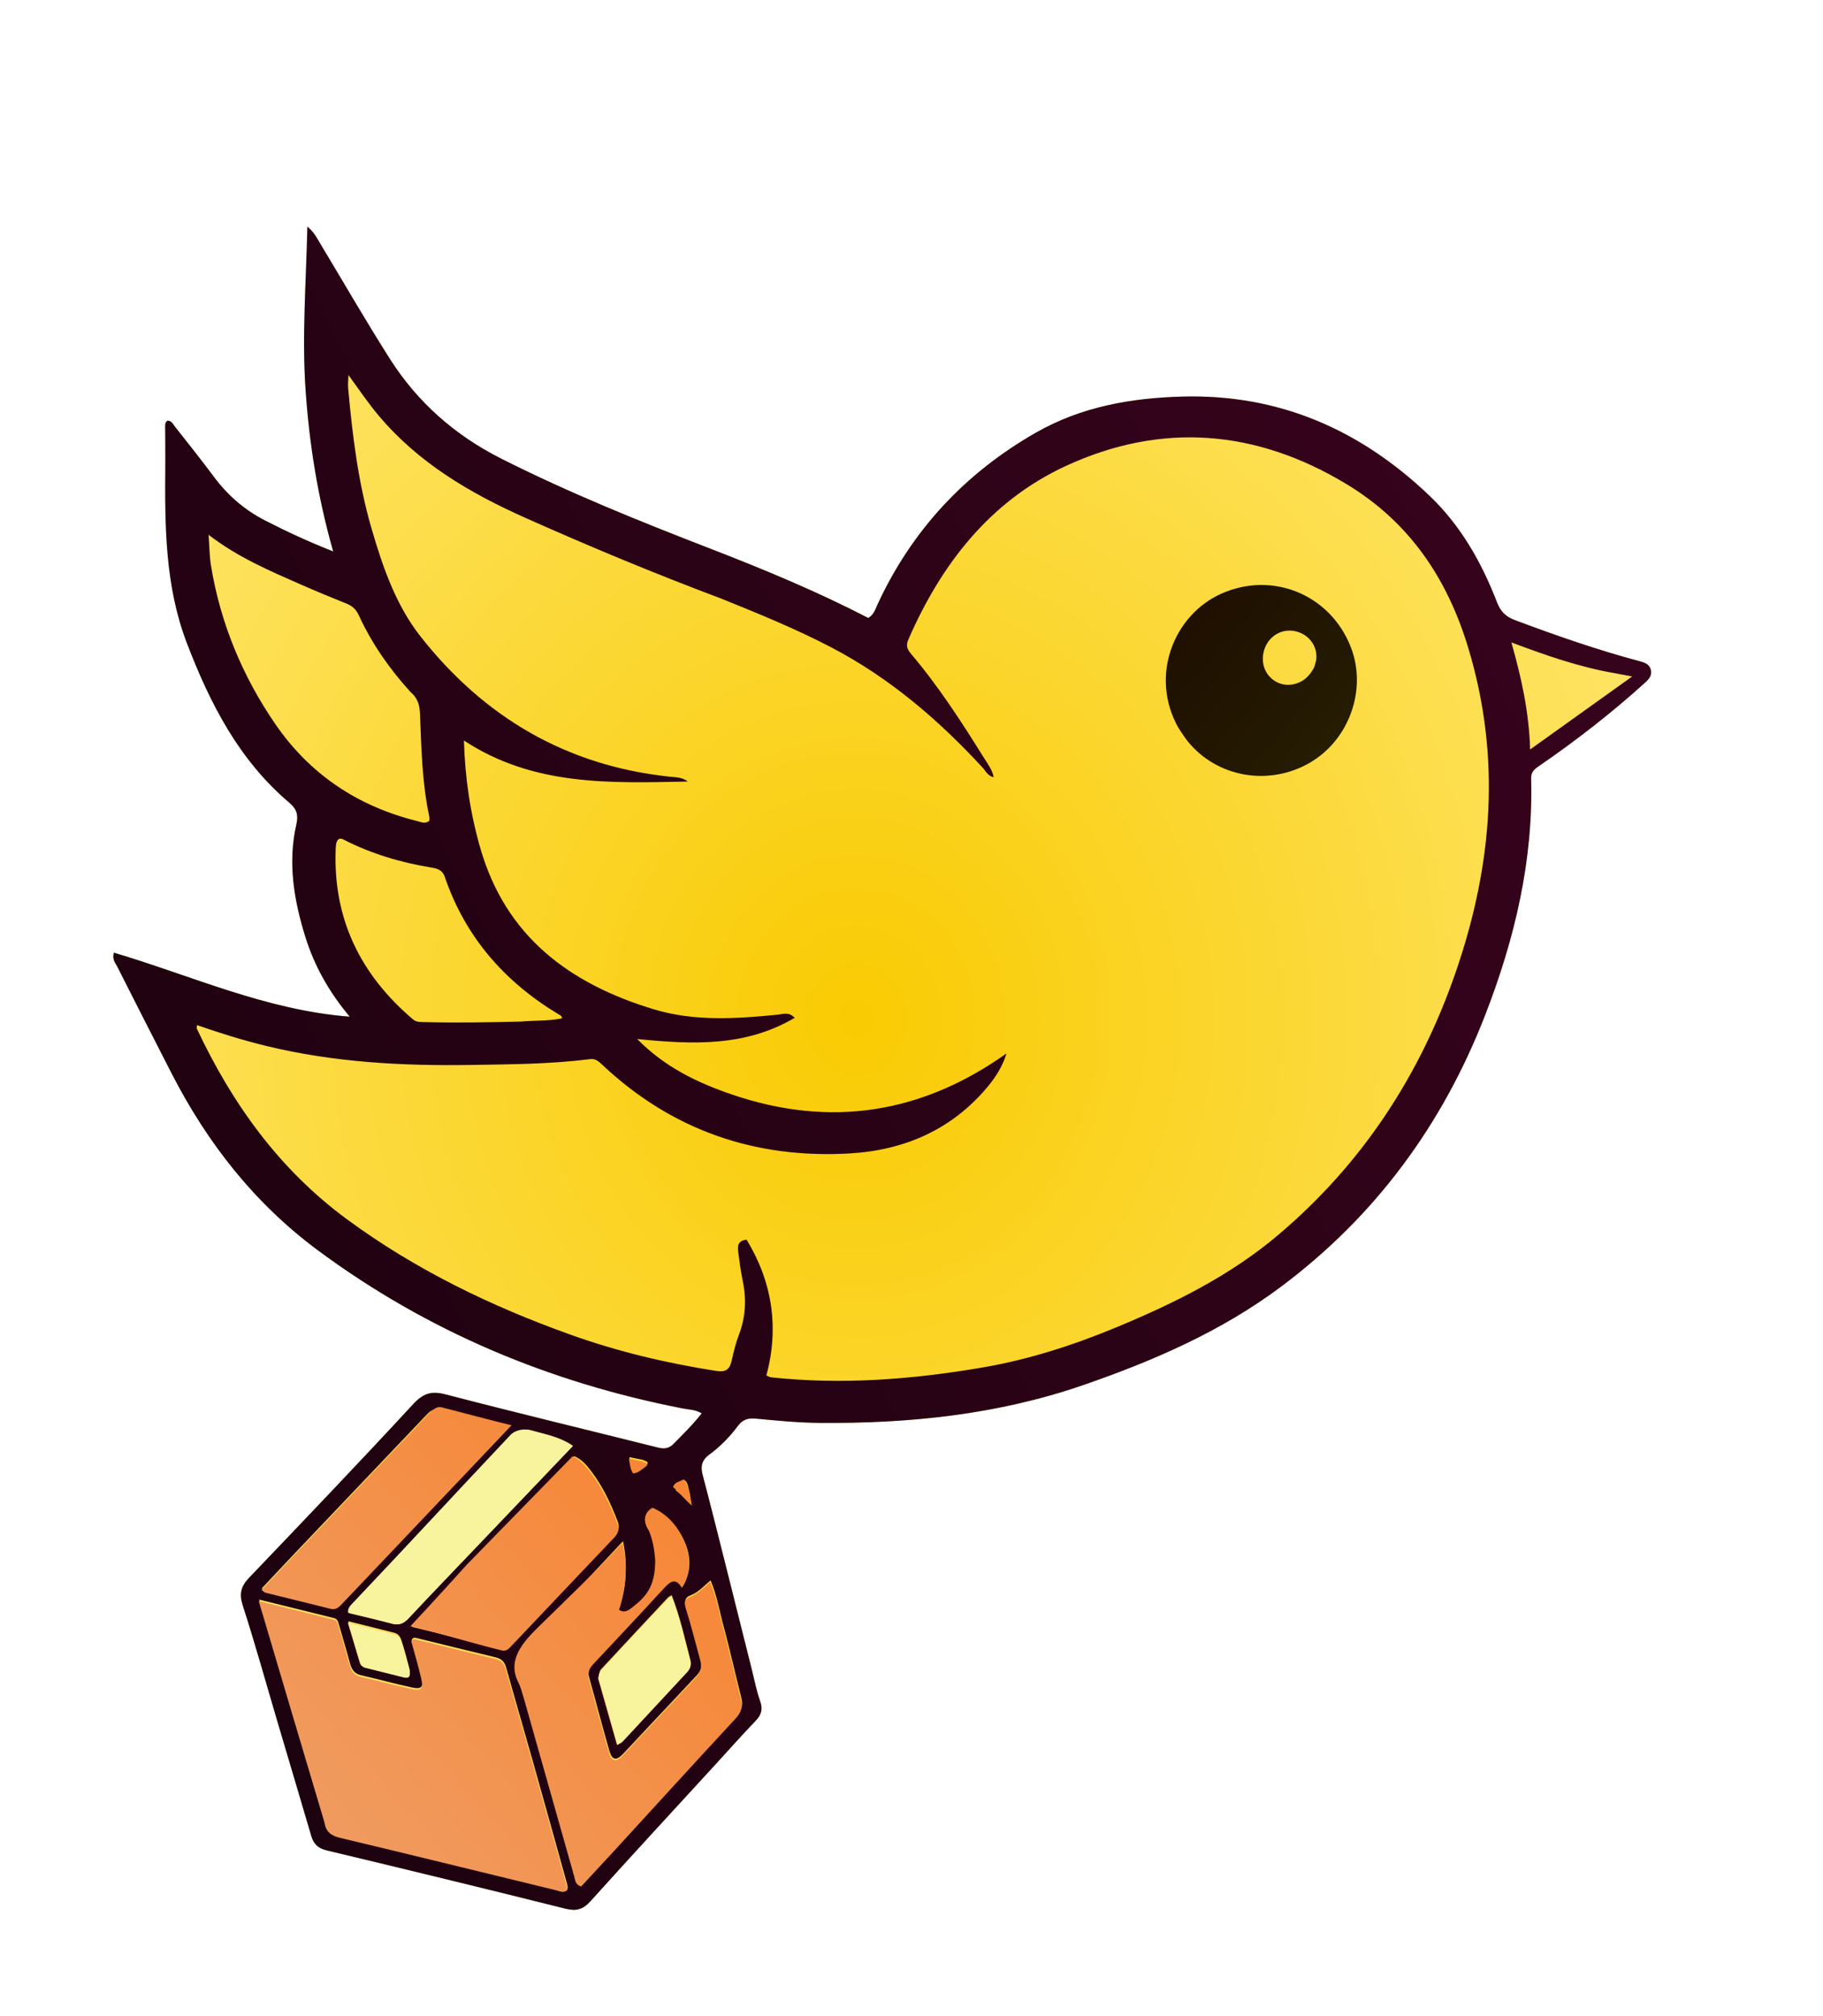 <svg width="531" height="587" viewBox="0 0 531 587" fill="none" xmlns="http://www.w3.org/2000/svg">
<g filter="url(#filter0_d_221_2)">
<path d="M75.489 459.797C83.215 461.705 90.27 463.438 97.318 465.202C98.343 465.459 98.534 466.403 98.784 467.287C99.823 470.959 100.944 474.61 101.928 478.298C102.399 480.065 103.16 481.359 105.089 481.811C110.014 482.965 114.903 484.279 119.843 485.367C122.861 486.033 123.511 485.297 122.761 482.127C121.91 478.53 120.857 474.981 119.917 471.505C120.345 470.697 120.979 470.914 121.47 471.034C129.117 472.891 136.75 474.811 144.405 476.635C146.163 477.054 146.997 478.006 147.475 479.729C149.998 488.816 152.662 497.863 155.22 506.94C158.571 518.828 161.869 530.732 165.182 542.631C165.299 543.048 165.332 543.488 165.401 543.898C164.26 544.943 163.174 544.254 162.162 544.008C141.185 538.917 120.226 533.751 99.229 528.744C96.581 528.113 95.006 526.961 94.633 524.275C88.18 502.683 81.947 481.618 75.489 459.797Z" fill="url(#paint0_radial_221_2)"/>
<path d="M190.22 433.922C199.226 437.747 203.699 448.851 198.732 455.927C196.941 452.911 195.367 454.024 193.552 456.006C186.793 463.388 179.938 470.681 173.084 477.976C171.853 479.286 171.076 480.572 171.613 482.487C173.614 489.623 175.458 496.803 177.518 503.921C178.293 506.6 179.559 506.8 181.54 504.699C188.715 497.092 195.818 489.417 203.003 481.821C204.437 480.305 204.557 478.708 204.042 476.855C202.658 471.878 201.434 466.851 199.877 461.93C199.31 460.135 199.508 459.163 201.231 458.525C203.476 457.695 205.008 455.843 206.976 454.216C208.919 458.818 209.633 463.482 210.865 467.979C212.704 474.691 214.153 481.51 215.904 488.247C216.507 490.567 216.025 492.216 214.372 494C202.598 506.7 190.934 519.503 179.235 532.273C175.723 536.083 172.526 539.529 169.388 542.911C167.614 542.332 167.653 540.962 167.331 539.827C162.437 522.548 157.546 505.268 152.668 487.985C152.394 487.013 152.45 485.895 151.993 485.036C148.48 478.435 151.434 473.981 156.203 469.317C164.705 461.002 172.653 452.121 181.47 442.805C182.996 450.134 182.298 456.504 180.209 462.892C182.066 464.164 183.521 463.333 184.86 462.3C189.637 458.615 191.488 453.617 190.962 447.747C190.703 444.853 190.273 441.956 189.095 439.216C188.262 437.279 187.907 435.268 190.22 433.922Z" fill="url(#paint1_radial_221_2)"/>
<path d="M195.656 458.521C198.094 464.771 199.489 471.192 201.133 477.538C201.446 478.747 200.945 479.759 200.156 480.611C193.907 487.356 187.647 494.09 181.372 500.811C181.083 501.12 180.626 501.272 179.831 501.746C177.959 495.16 176.144 488.774 174.329 482.388C174.549 481.272 174.677 480.538 175.101 480.079C181.575 473.087 188.087 466.129 194.601 459.174C194.812 458.95 195.139 458.834 195.656 458.521Z" fill="url(#paint2_radial_221_2)"/>
<path d="M101.422 466.104C106.429 467.355 110.65 468.391 114.859 469.471C116.563 469.908 116.887 471.483 117.314 472.843C118.054 475.199 118.642 477.603 119.293 479.987C119.711 481.978 118.933 482.294 117.688 481.989C113.977 481.08 110.273 480.14 106.565 479.215C105.735 479.008 105.136 478.511 104.891 477.705C103.792 474.094 102.725 470.473 101.422 466.104Z" fill="url(#paint3_radial_221_2)"/>
<path d="M167.328 418.05C169.609 419.087 170.884 420.701 172.091 422.266C175.539 426.738 177.907 431.814 179.928 437.06C180.559 438.698 180.243 440.021 178.993 441.331C168.999 451.81 159.054 462.337 149.091 472.846C148.318 473.662 147.589 474.479 146.223 474.142C137.759 472.054 129.285 470.007 120.062 467.764C125.691 461.803 130.817 456.375 135.943 450.946C146.639 439.734 157.003 428.872 167.328 418.05Z" fill="url(#paint4_radial_221_2)"/>
<path d="M149.116 412.46C150.613 410.876 151.986 410.34 154.127 410.979C157.961 412.124 161.891 412.961 165.786 415.686C156.454 425.492 147.428 434.977 138.402 444.461C131.703 451.474 125.308 458.114 119.008 464.843C117.62 466.325 116.258 466.898 114.251 466.361C110.143 465.261 105.99 464.326 101.932 463.342C101.665 461.981 102.582 461.495 103.155 460.891C118.474 444.746 133.831 428.638 149.116 412.46Z" fill="url(#paint5_radial_221_2)"/>
<path d="M124.06 406.203C125.074 405.138 126.053 404.115 127.817 404.561C134.331 406.205 140.865 407.771 148.189 409.562C135.93 422.48 124.076 434.973 112.221 447.466C107.873 452.053 103.847 456.286 99.821 460.518C98.885 461.502 98.012 462.447 96.368 462.029C90.058 460.425 83.724 458.91 77.405 457.339C77.118 457.267 76.888 456.966 76.285 456.51C79.796 452.782 83.217 449.125 86.667 445.496C99.125 432.392 111.591 419.296 124.06 406.203Z" fill="url(#paint6_radial_221_2)"/>
<path d="M199.417 424.995C200.424 425.847 200.448 427.085 200.724 428.206C200.9 429.491 201.041 430.338 201.244 431.553C199.569 430.187 198.162 429.04 196.813 427.939C197.248 426.4 198.252 425.746 199.417 424.995Z" fill="url(#paint7_radial_221_2)"/>
<path d="M187.132 419.092C188.201 419.524 189.371 419.769 188.118 420.681C187.068 421.445 186.08 422.439 184.545 422.621C183.651 421.405 183.646 419.976 183.306 418.318C184.76 418.612 185.946 418.852 187.132 419.092Z" fill="url(#paint8_radial_221_2)"/>
<path d="M369.889 180.261C372.128 177.701 375.592 176.936 378.792 178.293C381.94 179.629 383.814 182.782 383.384 186.13C383.286 186.898 382.975 187.639 382.762 188.392C381.414 190.897 379.774 192.375 377.523 193.068C374.191 194.094 370.864 192.859 368.999 189.979C367.163 187.142 367.548 182.936 369.889 180.261Z" fill="url(#paint9_radial_221_2)"/>
<path fill-rule="evenodd" clip-rule="evenodd" d="M101.497 103.203C104.582 107.438 107.244 111.393 110.318 115.042C121.927 128.818 136.93 137.62 153.128 144.841C171.83 153.178 190.721 161.034 209.887 168.234C221.091 172.746 231.819 177.127 242.101 182.493C259.056 191.341 273.344 203.569 286.236 217.548C287.114 218.501 287.627 219.881 289.451 220.351C289.022 218.111 287.754 216.532 286.731 214.888C280.132 204.289 273.359 193.805 265.258 184.263C264.181 182.995 263.876 181.874 264.557 180.306C274.155 158.239 288.453 139.86 310.47 129.684C338.265 116.837 365.926 119.033 392.323 135.037C410.599 146.117 421.55 162.436 427.653 182.591C437.274 214.366 434.816 245.551 424.196 276.59C413.792 307 396.839 332.896 372.257 353.672C358.272 365.492 342.082 373.499 325.297 380.47C312.693 385.704 299.755 389.89 286.324 392.193C265.886 395.698 245.304 397.324 224.572 395.077C224.257 395.043 223.959 394.839 223.24 394.545C226.968 380.59 224.982 367.371 217.486 355.012C214.992 355.232 214.796 356.782 215.008 358.427C215.38 361.323 215.772 364.226 216.364 367.083C217.467 372.399 217.19 377.545 215.245 382.657C214.291 385.165 213.674 387.815 213.064 390.438C212.494 392.888 211.241 393.625 208.702 393.23C194.221 390.979 180.043 387.622 166.221 382.677C143.006 374.372 121.05 363.753 101.097 349.08C81.346 334.554 67.632 315.413 57.326 293.521C57.248 293.354 57.344 293.105 57.385 292.518C64.126 294.861 70.843 296.953 77.689 298.613C97.28 303.362 117.197 304.431 137.254 304.116C148.823 303.935 160.394 303.871 171.897 302.421C173.462 302.224 174.411 303.097 175.409 304.037C195.686 323.143 219.987 331.48 247.524 329.881C263.315 328.964 277.243 323.011 287.673 310.481C290.062 307.61 292.068 304.45 293.175 300.759C268.449 318.326 241.828 322.476 213.257 312.741C203.298 309.348 193.794 304.866 185.597 296.563C201.823 298.184 217.086 298.862 231.494 290.385C229.711 288.536 228.037 289.325 226.505 289.478C214.383 290.686 202.183 291.473 190.379 287.893C166.033 280.51 147.362 266.833 139.92 241.012C136.983 230.823 135.446 220.52 135.14 209.638C155.464 223.005 177.952 222.017 200.35 221.587C198.681 220.263 196.691 220.35 194.788 220.144C164.868 216.898 140.982 202.803 122.534 179.386C115.276 170.174 111.491 159.098 108.24 147.961C104.348 134.633 102.676 120.894 101.421 107.106C101.32 106.001 101.457 104.873 101.497 103.203ZM393.481 182.487C387.533 167.15 370.662 160.209 355.722 166.888C341.894 173.071 334.754 190.885 343.225 205.907C344.25 207.433 345.069 208.789 346.063 210.001C354.595 220.406 369.601 222.992 381.474 216.138C392.997 209.485 398.247 194.774 393.481 182.487Z" fill="url(#paint10_radial_221_2)"/>
<path d="M98.498 238.478C99.147 238.005 99.678 238.281 100.165 238.529C108.148 242.603 116.617 245.135 125.437 246.593C127.191 246.883 128.823 247.194 129.575 249.393C135.542 266.843 146.932 279.853 162.599 289.307C163.04 289.573 163.667 289.732 163.709 290.55C159.751 291.359 155.709 291.129 151.719 291.483C141.914 291.722 132.713 291.885 123.509 291.634C122.37 291.603 121.26 291.658 120.323 290.864C105.01 277.871 96.981 261.564 97.788 241.255C97.827 240.277 97.855 239.225 98.498 238.478Z" fill="url(#paint11_radial_221_2)"/>
<path d="M60.76 149.729C69.311 156.301 78.491 160.185 87.6 164.194C92.019 166.139 96.486 167.979 100.964 169.783C102.624 170.452 103.728 171.461 104.494 173.124C108.28 181.35 113.404 188.698 119.472 195.4C121.806 197.367 122.237 199.452 122.342 201.976C122.754 211.939 122.928 221.938 125.041 231.753C125.131 232.171 125.046 232.628 125.043 233.035C123.78 234.025 122.587 233.359 121.454 233.077C104.184 228.777 90.246 219.494 80.162 204.798C70.577 190.831 64.217 175.465 61.457 158.7C61.011 155.991 61.017 153.209 60.76 149.729Z" fill="url(#paint12_radial_221_2)"/>
<path d="M440.242 181.075C450.345 184.863 459.96 188.22 470.037 189.983C471.845 190.332 473.159 190.57 475.433 190.982C465.339 198.202 455.862 204.982 445.697 212.253C445.383 201.378 443.17 191.414 440.242 181.075Z" fill="url(#paint13_radial_221_2)"/>
<path fill-rule="evenodd" clip-rule="evenodd" d="M89.532 60C89.158 76.382 87.927 92.015 89.018 107.654C90.109 123.294 92.55 138.763 97.053 154.576C89.775 151.696 83.381 148.74 77.112 145.507C71.214 142.466 66.341 138.244 62.365 132.911C58.669 127.954 54.814 123.114 50.988 118.255C50.406 117.517 49.972 116.462 48.763 116.498C47.961 117.082 48.115 117.903 48.118 118.677C48.13 122.267 48.18 125.856 48.153 129.445C48.021 146.989 48.011 164.49 54.434 181.267C61.181 198.888 69.636 215.38 84.357 227.823C86.495 229.63 86.921 231.448 86.336 234.015C83.778 245.227 85.615 256.144 88.965 266.878C91.596 275.308 95.871 282.904 101.87 290.06C77.478 288.179 55.781 278.104 33.171 271.415C32.614 273.411 33.604 274.377 34.129 275.417C39.394 285.852 44.693 296.269 50.035 306.665C60.464 326.959 74.201 344.482 92.68 358.157C124.533 381.729 160.114 396.593 198.884 404.149C200.676 404.498 202.61 404.48 204.389 405.574C201.761 408.941 198.932 411.665 196.182 414.47C194.811 415.868 193.428 415.979 191.616 415.525C171.003 410.363 150.338 405.404 129.777 400.046C125.607 398.959 123.249 399.76 120.326 402.921C104.598 419.931 88.59 436.683 72.578 453.428C70.213 455.901 69.597 458.056 70.706 461.492C74.361 472.811 77.538 484.285 80.913 495.696C84.161 506.679 87.447 517.652 90.669 528.643C91.366 531.022 92.665 532.257 95.23 532.869C118.414 538.403 141.574 544.039 164.698 549.82C167.84 550.606 169.816 550.074 172.003 547.646C184.119 534.198 196.412 520.908 208.806 507.384C212.688 503.143 216.347 499.021 220.161 495.048C221.845 493.294 222.237 491.652 221.399 489.308C220.346 486.362 219.767 483.246 219.002 480.199C216.569 470.509 214.153 460.814 211.712 451.125C209.381 441.874 207.081 432.613 204.648 423.388C203.984 420.867 204.545 419.09 206.641 417.562C209.84 415.23 212.594 412.386 214.949 409.223C216.347 407.346 217.907 406.909 220.161 407.118C226.31 407.689 232.482 408.298 238.649 408.353C264.759 408.586 290.517 405.958 315.355 397.397C335.83 390.341 355.67 381.757 373.117 368.708C400.548 348.194 420.135 321.641 432.555 289.709C441.198 267.486 446.629 244.685 445.995 220.688C445.949 218.947 446.77 218.112 448.082 217.211C458.937 209.756 469.332 201.707 479.1 192.863C480.215 191.853 481.259 190.78 480.881 189.117C480.503 187.457 479.155 186.96 477.66 186.561C465.26 183.253 453.159 179.043 441.15 174.529C438.458 173.516 437.029 171.932 436.02 169.323C431.519 157.675 425.433 146.969 416.296 138.271C396.185 119.125 372.59 108.735 344.434 109.482C329.368 109.882 314.903 112.453 301.697 120.012C281.085 131.809 265.599 148.407 255.601 170.033C254.962 171.417 254.544 173.013 252.887 173.949C237.937 166.194 222.365 159.747 206.629 153.658C186.068 145.702 165.62 137.456 145.918 127.512C132.586 120.782 121.646 111.187 113.626 98.587C106.506 87.402 99.898 75.892 93.048 64.535C92.216 63.156 91.526 61.641 89.532 60Z" fill="url(#paint14_radial_221_2)"/>
<path d="M208.8 507.389C196.407 520.914 184.114 534.203 171.997 547.652C169.81 550.08 167.835 550.611 164.693 549.825C141.57 544.044 118.41 538.407 95.225 532.874C92.66 532.261 91.361 531.027 90.664 528.648C87.443 517.657 84.156 506.685 80.908 495.702C77.533 484.291 74.356 472.817 70.701 461.497C69.591 458.061 70.208 455.907 72.573 453.433C88.585 436.688 104.594 419.937 120.322 402.927C123.245 399.766 125.601 398.964 129.771 400.051C150.333 405.408 170.998 410.368 191.611 415.53C193.423 415.984 194.806 415.872 196.176 414.475C198.926 411.67 201.755 408.946 204.384 405.579C202.604 404.484 200.671 404.503 198.88 404.154C160.109 396.598 124.528 381.735 92.675 358.163C74.195 344.488 60.459 326.965 50.03 306.67C44.688 296.275 39.389 285.857 34.123 275.422C33.599 274.382 32.608 273.416 33.165 271.421C55.776 278.109 77.473 288.184 101.865 290.064C95.866 282.909 91.591 275.313 88.96 266.883C85.609 256.148 83.773 245.232 86.331 234.019C86.917 231.453 86.489 229.636 84.351 227.829C69.63 215.385 61.175 198.894 54.429 181.273C48.006 164.496 48.015 146.995 48.147 129.451C48.175 125.862 48.125 122.272 48.113 118.683C48.11 117.908 47.956 117.087 48.757 116.502C49.967 116.467 50.401 117.522 50.983 118.261C54.81 123.119 58.665 127.958 62.36 132.916C66.336 138.248 71.209 142.471 77.107 145.513C83.376 148.746 89.77 151.701 97.048 154.581C92.545 138.768 90.103 123.299 89.012 107.66C87.921 92.02 89.153 76.387 89.527 60.005C91.521 61.646 92.21 63.16 93.042 64.54C99.893 75.897 106.501 87.408 113.62 98.593C121.641 111.193 132.581 120.787 145.914 127.517C165.615 137.462 186.063 145.707 206.624 153.663C222.36 159.752 237.932 166.199 252.882 173.954C254.539 173.019 254.956 171.422 255.596 170.039C265.593 148.412 281.08 131.814 301.692 120.017C314.899 112.459 329.363 109.888 344.429 109.488C372.585 108.741 396.179 119.13 416.291 138.276C425.427 146.974 431.514 157.68 436.016 169.328C437.024 171.937 438.452 173.522 441.145 174.535C453.153 179.049 465.254 183.258 477.655 186.566C479.149 186.965 480.498 187.462 480.876 189.122C481.255 190.785 480.21 191.859 479.095 192.868C469.327 201.712 458.932 209.761 448.077 217.216C446.765 218.117 445.943 218.952 445.989 220.693C446.623 244.691 441.194 267.491 432.55 289.714C420.13 321.646 400.543 348.199 373.112 368.714C355.665 381.762 335.825 390.347 315.351 397.403C290.512 405.964 264.754 408.591 238.643 408.358C232.476 408.303 226.305 407.694 220.155 407.124C217.901 406.915 216.341 407.351 214.943 409.228C212.589 412.391 209.834 415.235 206.635 417.567C204.539 419.095 203.978 420.873 204.642 423.394C207.075 432.619 209.376 441.878 211.707 451.13C214.148 460.819 216.563 470.514 218.997 480.205C219.762 483.252 220.341 486.368 221.394 489.313C222.232 491.658 221.84 493.299 220.155 495.054C216.341 499.026 212.683 503.148 208.8 507.389ZM209.882 168.239C190.716 161.039 171.825 153.183 153.124 144.845C136.925 137.624 121.923 128.824 110.313 115.047C107.239 111.399 104.577 107.443 101.492 103.207C101.452 104.878 101.314 106.006 101.415 107.111C102.67 120.899 104.343 134.637 108.234 147.966C111.486 159.104 115.271 170.179 122.529 179.392C140.977 202.809 164.863 216.904 194.784 220.149C196.686 220.356 198.676 220.267 200.346 221.592C177.947 222.022 155.459 223.01 135.135 209.643C135.441 220.525 136.978 230.828 139.915 241.018C147.357 266.838 166.028 280.515 190.375 287.898C202.178 291.478 214.378 290.691 226.5 289.483C228.031 289.331 229.706 288.542 231.489 290.39C217.08 298.868 201.818 298.189 185.591 296.569C193.789 304.872 203.293 309.353 213.252 312.747C241.823 322.481 268.443 318.331 293.169 300.764C292.063 304.456 290.057 307.615 287.668 310.486C277.238 323.016 263.31 328.97 247.519 329.887C219.982 331.486 195.68 323.149 175.403 304.042C174.405 303.102 173.456 302.23 171.892 302.427C160.388 303.876 148.817 303.94 137.248 304.121C117.191 304.436 97.275 303.367 77.684 298.618C70.838 296.958 64.121 294.867 57.38 292.523C57.339 293.111 57.243 293.36 57.321 293.526C67.627 315.419 81.341 334.559 101.092 349.085C121.045 363.759 143.001 374.377 166.216 382.682C180.038 387.627 194.216 390.984 208.697 393.235C211.236 393.629 212.488 392.893 213.058 390.443C213.668 387.82 214.285 385.17 215.239 382.661C217.184 377.55 217.462 372.405 216.359 367.088C215.767 364.231 215.375 361.329 215.002 358.433C214.79 356.787 214.987 355.237 217.482 355.017C224.977 367.376 226.963 380.595 223.236 394.551C223.955 394.845 224.251 395.049 224.566 395.083C245.298 397.33 265.88 395.702 286.318 392.198C299.75 389.894 312.689 385.71 325.292 380.475C342.077 373.504 358.267 365.497 372.252 353.677C396.835 332.9 413.786 307.005 424.19 276.596C434.81 245.557 437.269 214.372 427.648 182.596C421.545 162.441 410.594 146.122 392.318 135.041C365.921 119.038 338.259 116.842 310.464 129.689C288.447 139.866 274.149 158.244 264.552 180.311C263.87 181.879 264.176 183 265.252 184.267C273.354 193.81 280.127 204.294 286.726 214.893C287.749 216.537 289.016 218.116 289.445 220.355C287.621 219.885 287.109 218.506 286.23 217.553C273.339 203.574 259.052 191.346 242.097 182.498C231.814 177.132 221.087 172.751 209.882 168.239ZM94.628 524.28C95.001 526.966 96.576 528.118 99.224 528.75C120.221 533.757 141.18 538.921 162.156 544.012C163.168 544.258 164.254 544.949 165.395 543.904C165.327 543.494 165.294 543.054 165.178 542.636C161.864 530.737 158.565 518.834 155.215 506.946C152.657 497.869 149.993 488.821 147.47 479.734C146.991 478.011 146.158 477.059 144.4 476.64C136.745 474.817 129.113 472.895 121.466 471.038C120.974 470.919 120.34 470.702 119.912 471.511C120.852 474.987 121.905 478.536 122.756 482.133C123.506 485.303 122.857 486.038 119.838 485.372C114.898 484.284 110.009 482.97 105.083 481.816C103.154 481.364 102.393 480.071 101.922 478.304C100.939 474.616 99.819 470.965 98.779 467.292C98.529 466.408 98.338 465.463 97.313 465.207C90.265 463.443 83.21 461.711 75.483 459.803C81.941 481.624 88.175 502.687 94.628 524.28ZM179.23 532.278C190.929 519.508 202.593 506.706 214.366 494.005C216.02 492.221 216.503 490.573 215.9 488.253C214.148 481.515 212.699 474.697 210.86 467.985C209.628 463.487 208.914 458.824 206.97 454.222C205.002 455.849 203.471 457.7 201.226 458.53C199.503 459.168 199.304 460.14 199.872 461.936C201.429 466.857 202.652 471.883 204.036 476.86C204.551 478.713 204.432 480.31 202.999 481.826C195.813 489.422 188.71 497.098 181.535 504.704C179.553 506.805 178.288 506.605 177.513 503.926C175.453 496.808 173.609 489.628 171.608 482.493C171.071 480.577 171.848 479.291 173.079 477.981C179.932 470.687 186.788 463.393 193.547 456.012C195.362 454.029 196.935 452.916 198.726 455.932C203.694 448.857 199.222 437.752 190.215 433.927C187.902 435.273 188.256 437.285 189.089 439.222C190.267 441.963 190.698 444.858 190.958 447.753C191.484 453.623 189.631 458.62 184.854 462.305C183.515 463.338 182.06 464.17 180.203 462.898C182.293 456.51 182.991 450.14 181.465 442.81C172.648 452.127 164.7 461.007 156.198 469.323C151.429 473.987 148.475 478.44 151.988 485.041C152.446 485.9 152.39 487.018 152.664 487.99C157.542 505.274 162.432 522.554 167.326 539.833C167.648 540.968 167.609 542.337 169.383 542.916C172.52 539.535 175.718 536.089 179.23 532.278ZM119.466 195.405C113.398 188.703 108.275 181.356 104.488 173.13C103.723 171.466 102.619 170.456 100.958 169.787C96.48 167.983 92.013 166.145 87.595 164.2C78.486 160.191 69.306 156.306 60.755 149.734C61.012 153.213 61.006 155.996 61.452 158.705C64.212 175.47 70.572 190.835 80.157 204.803C90.241 219.499 104.178 228.783 121.448 233.083C122.582 233.365 123.775 234.031 125.038 233.04C125.041 232.633 125.126 232.177 125.036 231.758C122.922 221.943 122.749 211.944 122.336 201.981C122.232 199.457 121.8 197.372 119.466 195.405ZM151.714 291.489C155.704 291.134 159.746 291.364 163.704 290.555C163.662 289.736 163.035 289.578 162.593 289.311C146.927 279.858 135.537 266.848 129.57 249.398C128.818 247.199 127.186 246.889 125.432 246.599C116.612 245.141 108.143 242.609 100.16 238.534C99.673 238.286 99.142 238.01 98.493 238.483C97.85 239.23 97.821 240.283 97.782 241.261C96.975 261.569 105.004 277.877 120.318 290.869C121.254 291.664 122.364 291.608 123.504 291.639C132.708 291.89 141.908 291.727 151.714 291.489ZM135.937 450.951C130.812 456.38 125.686 461.808 120.057 467.77C129.279 470.013 137.754 472.059 146.218 474.147C147.584 474.484 148.312 473.667 149.086 472.852C159.049 462.343 168.994 451.816 178.988 441.336C180.238 440.026 180.553 438.703 179.922 437.064C177.901 431.819 175.535 426.743 172.086 422.272C170.879 420.706 169.604 419.092 167.323 418.055C156.997 428.877 146.633 439.738 135.937 450.951ZM112.215 447.472C124.07 434.979 135.925 422.486 148.184 409.567C140.86 407.776 134.326 406.21 127.812 404.566C126.048 404.12 125.069 405.143 124.055 406.207C111.587 419.301 99.119 432.396 86.661 445.5C83.211 449.129 79.792 452.788 76.281 456.516C76.884 456.972 77.113 457.273 77.4 457.344C83.719 458.916 90.053 460.43 96.363 462.035C98.007 462.452 98.88 461.507 99.817 460.523C103.843 456.292 107.867 452.059 112.215 447.472ZM138.397 444.466C147.423 434.982 156.449 425.498 165.781 415.692C161.885 412.966 157.957 412.13 154.123 410.985C151.981 410.345 150.608 410.881 149.111 412.466C133.826 428.643 118.469 444.752 103.15 460.897C102.577 461.501 101.66 461.986 101.927 463.347C105.985 464.332 110.138 465.266 114.246 466.366C116.253 466.904 117.615 466.331 119.003 464.849C125.303 458.12 131.698 451.479 138.397 444.466ZM174.324 482.394C176.139 488.78 177.954 495.166 179.826 501.751C180.621 501.278 181.078 501.125 181.366 500.816C187.641 494.095 193.902 487.362 200.15 480.616C200.94 479.765 201.44 478.753 201.127 477.543C199.484 471.198 198.09 464.777 195.651 458.527C195.134 458.84 194.806 458.955 194.595 459.18C188.082 466.135 181.57 473.092 175.096 480.084C174.671 480.542 174.544 481.277 174.324 482.394ZM470.032 189.988C459.955 188.225 450.34 184.867 440.237 181.08C443.165 191.419 445.377 201.383 445.692 212.258C455.856 204.987 465.334 198.208 475.429 190.988C473.154 190.575 471.84 190.337 470.032 189.988ZM119.288 479.993C118.637 477.609 118.049 475.205 117.309 472.849C116.882 471.489 116.558 469.914 114.854 469.477C110.645 468.397 106.424 467.361 101.417 466.11C102.72 470.479 103.788 474.099 104.886 477.71C105.132 478.517 105.73 479.013 106.561 479.22C110.268 480.145 113.972 481.086 117.683 481.995C118.928 482.3 119.706 481.984 119.288 479.993ZM187.126 419.096C185.94 418.857 184.755 418.618 183.3 418.324C183.64 419.981 183.646 421.409 184.54 422.625C186.075 422.444 187.063 421.449 188.112 420.686C189.366 419.773 188.195 419.529 187.126 419.096ZM200.719 428.211C200.443 427.09 200.419 425.852 199.412 425.001C198.247 425.752 197.243 426.405 196.808 427.945C198.157 429.045 199.564 430.192 201.239 431.558C201.036 430.343 200.895 429.496 200.719 428.211Z" fill="url(#paint15_linear_221_2)"/>
<path d="M343.223 205.912C334.751 190.889 341.891 173.075 355.719 166.893C370.66 160.213 387.531 167.154 393.479 182.491C398.244 194.778 392.995 209.489 381.472 216.141C369.599 222.995 354.593 220.41 346.061 210.006C345.067 208.793 344.248 207.438 343.223 205.912ZM382.76 188.396C382.973 187.642 383.284 186.902 383.382 186.133C383.812 182.785 381.937 179.632 378.79 178.297C375.59 176.94 372.126 177.705 369.887 180.265C367.546 182.94 367.161 187.145 368.998 189.982C370.862 192.862 374.189 194.097 377.521 193.071C379.772 192.379 381.412 190.901 382.76 188.396Z" fill="url(#paint16_linear_221_2)"/>
<path d="M75.371 460.265C83.098 462.174 90.153 463.906 97.201 465.67C98.226 465.927 98.417 466.871 98.667 467.755C99.706 471.428 100.827 475.079 101.81 478.766C102.282 480.533 103.043 481.827 104.972 482.279C109.897 483.433 114.786 484.747 119.725 485.835C122.744 486.501 123.393 485.766 122.643 482.595C121.793 478.999 120.74 475.45 119.8 471.974C120.228 471.166 120.862 471.383 121.353 471.502C129 473.359 136.633 475.28 144.288 477.104C146.046 477.522 146.88 478.474 147.358 480.197C149.881 489.284 152.545 498.331 155.103 507.408C158.453 519.297 161.752 531.2 165.065 543.099C165.181 543.516 165.215 543.957 165.284 544.366C164.143 545.412 163.057 544.722 162.045 544.476C141.068 539.385 120.109 534.219 99.112 529.212C96.464 528.581 94.888 527.43 94.516 524.743C88.063 503.151 81.83 482.086 75.371 460.265Z" fill="url(#paint17_linear_221_2)"/>
<path d="M190.055 433.056C199.061 436.881 203.582 449.319 198.615 456.395C196.823 453.379 195.25 454.492 193.435 456.474C186.676 463.856 179.82 471.15 172.967 478.444C171.736 479.754 170.959 481.04 171.496 482.956C173.497 490.091 175.341 497.271 177.401 504.389C178.176 507.068 179.441 507.268 181.423 505.167C188.598 497.561 195.7 489.885 202.886 482.289C204.32 480.773 204.44 479.176 203.925 477.323C202.541 472.346 201.317 467.319 199.76 462.398C199.193 460.603 199.391 459.631 201.114 458.994C203.359 458.163 204.891 456.311 206.859 454.684C208.802 459.287 209.515 463.95 210.748 468.448C212.587 475.16 214.036 481.978 215.787 488.715C216.39 491.036 215.908 492.684 214.255 494.468C202.481 507.169 190.816 519.971 179.118 532.741C175.605 536.552 172.408 539.998 169.271 543.379C167.497 542.8 167.536 541.43 167.214 540.295C162.32 523.017 157.429 505.737 152.551 488.453C152.277 487.481 151.512 484.914 151.055 484.056C147.542 477.455 152.286 472.22 157.055 467.556C165.556 459.241 172.536 452.59 181.353 443.273C182.879 450.602 182.394 456.381 180.305 462.769C182.162 464.04 183.466 462.589 184.805 461.556C189.582 457.871 190.845 454.056 190.845 448.215C190.586 445.321 190.156 442.425 188.977 439.684C187.055 436.806 187.742 434.402 190.055 433.056Z" fill="url(#paint18_linear_221_2)"/>
<path d="M195.538 458.989C197.977 465.239 199.372 471.661 201.016 478.006C201.329 479.216 200.828 480.227 200.038 481.079C193.79 487.824 187.529 494.559 181.255 501.279C180.966 501.588 180.509 501.74 179.714 502.214C177.842 495.629 176.027 489.242 174.212 482.856C174.432 481.74 174.56 481.006 174.984 480.547C181.458 473.556 187.97 466.597 194.484 459.643C194.694 459.418 195.022 459.303 195.538 458.989Z" fill="url(#paint19_linear_221_2)"/>
<path d="M101.305 466.573C106.311 467.824 110.533 468.859 114.742 469.939C116.446 470.376 116.77 471.951 117.197 473.311C117.937 475.667 118.525 478.071 119.176 480.455C119.594 482.446 118.816 482.763 117.571 482.458C113.859 481.549 110.155 480.608 106.448 479.683C105.618 479.476 105.019 478.979 104.774 478.173C103.675 474.562 102.608 470.941 101.305 466.573Z" fill="url(#paint20_linear_221_2)"/>
<path d="M166.805 418.056C169.085 419.092 170.766 421.169 171.974 422.734C175.422 427.206 177.789 432.283 179.81 437.528C180.441 439.166 180.125 440.489 178.876 441.799C168.882 452.279 158.937 462.805 148.974 473.314C148.2 474.13 147.472 474.947 146.106 474.61C137.642 472.522 128.777 469.799 119.555 467.556C125.183 461.595 136.055 449.556 136.055 449.556L166.805 418.056Z" fill="url(#paint21_linear_221_2)"/>
<path d="M148.999 412.929C150.496 411.344 152.663 409.916 154.805 410.556C158.638 411.701 162.909 412.33 166.805 415.056C157.473 424.862 147.311 435.446 138.285 444.93C131.586 451.942 125.191 458.583 118.891 465.312C117.503 466.793 116.141 467.367 114.134 466.829C110.026 465.729 105.873 464.794 101.815 463.81C101.548 462.449 102.465 461.963 103.038 461.359C118.357 445.214 133.714 429.106 148.999 412.929Z" fill="url(#paint22_linear_221_2)"/>
<path d="M123.943 406.671C124.956 405.606 126.791 403.36 128.555 403.806C135.068 405.45 141.675 407.265 148.999 409.056C136.74 421.974 123.959 435.442 112.104 447.934C107.756 452.521 103.73 456.755 99.704 460.986C98.767 461.97 97.895 462.915 96.251 462.498C89.941 460.893 83.606 459.379 77.287 457.807C77.001 457.736 76.771 457.434 76.168 456.978C79.679 453.25 83.1 449.593 86.55 445.964C99.008 432.86 111.474 419.765 123.943 406.671Z" fill="url(#paint23_linear_221_2)"/>
<path d="M199.055 424.806C200.062 425.658 200.726 427.966 201.001 429.087C201.177 430.372 201.319 431.219 201.521 432.434C199.847 431.068 197.404 428.156 196.055 427.056C196.49 425.516 197.89 425.557 199.055 424.806Z" fill="url(#paint24_linear_221_2)"/>
<path d="M187.015 419.56C188.084 419.992 189.254 420.237 188 421.149C186.951 421.913 185.963 422.907 184.428 423.089C183.534 421.873 183.529 420.444 183.188 418.787C184.643 419.08 185.829 419.321 187.015 419.56Z" fill="url(#paint25_linear_221_2)"/>
<path d="M101.402 466.583C106.409 467.834 110.63 468.869 114.839 469.949C116.543 470.386 116.867 471.961 117.294 473.321C118.034 475.677 118.622 478.081 119.273 480.465C119.691 482.456 118.913 482.773 117.668 482.468C113.957 481.559 110.253 480.618 106.545 479.693C105.715 479.486 105.116 478.989 104.871 478.183C103.772 474.572 102.705 470.951 101.402 466.583Z" fill="url(#paint26_linear_221_2)"/>
<path d="M148.653 411.909C150.151 410.325 152.761 409.926 154.902 410.566C158.735 411.711 163.007 412.34 166.902 415.066C157.57 424.872 147.408 435.456 138.382 444.94C131.683 451.952 125.288 458.593 118.988 465.322C117.6 466.803 116.239 467.377 114.231 466.839C110.123 465.739 105.462 464.644 101.404 463.659C101.136 462.298 102.33 461.263 102.903 460.659C118.222 444.514 133.369 428.086 148.653 411.909Z" fill="url(#paint27_linear_221_2)"/>
<path d="M195.627 458.854C198.066 465.104 199.461 471.526 201.104 477.871C201.418 479.081 200.917 480.092 200.127 480.944C193.879 487.69 187.618 494.424 181.344 501.145C181.055 501.454 180.598 501.606 179.803 502.079C177.931 495.494 176.116 489.107 174.301 482.721C174.521 481.605 174.649 480.871 175.073 480.413C181.547 473.421 188.059 466.463 194.573 459.508C194.783 459.283 195.111 459.168 195.627 458.854Z" fill="url(#paint28_linear_221_2)"/>
</g>
<defs>
<filter id="filter0_d_221_2" x="3" y="36" width="507.961" height="550.627" filterUnits="userSpaceOnUse" color-interpolation-filters="sRGB">
<feFlood flood-opacity="0" result="BackgroundImageFix"/>
<feColorMatrix in="SourceAlpha" type="matrix" values="0 0 0 0 0 0 0 0 0 0 0 0 0 0 0 0 0 0 127 0" result="hardAlpha"/>
<feOffset dy="6"/>
<feGaussianBlur stdDeviation="15"/>
<feComposite in2="hardAlpha" operator="out"/>
<feColorMatrix type="matrix" values="0 0 0 0 1 0 0 0 0 1 0 0 0 0 1 0 0 0 0.6 0"/>
<feBlend mode="normal" in2="BackgroundImageFix" result="effect1_dropShadow_221_2"/>
<feBlend mode="normal" in="SourceGraphic" in2="effect1_dropShadow_221_2" result="shape"/>
</filter>
<radialGradient id="paint0_radial_221_2" cx="0" cy="0" r="1" gradientUnits="userSpaceOnUse" gradientTransform="translate(249.367 290.619) rotate(90) scale(274.875 248.64)">
<stop stop-color="#1DE0F5"/>
<stop offset="1" stop-color="#FEEE85"/>
</radialGradient>
<radialGradient id="paint1_radial_221_2" cx="0" cy="0" r="1" gradientUnits="userSpaceOnUse" gradientTransform="translate(249.367 290.619) rotate(90) scale(274.875 248.64)">
<stop stop-color="#1DE0F5"/>
<stop offset="1" stop-color="#FEEE85"/>
</radialGradient>
<radialGradient id="paint2_radial_221_2" cx="0" cy="0" r="1" gradientUnits="userSpaceOnUse" gradientTransform="translate(249.367 290.619) rotate(90) scale(274.875 248.64)">
<stop stop-color="#1DE0F5"/>
<stop offset="1" stop-color="#FEEE85"/>
</radialGradient>
<radialGradient id="paint3_radial_221_2" cx="0" cy="0" r="1" gradientUnits="userSpaceOnUse" gradientTransform="translate(249.367 290.619) rotate(90) scale(274.875 248.64)">
<stop stop-color="#1DE0F5"/>
<stop offset="1" stop-color="#FEEE85"/>
</radialGradient>
<radialGradient id="paint4_radial_221_2" cx="0" cy="0" r="1" gradientUnits="userSpaceOnUse" gradientTransform="translate(249.367 290.619) rotate(90) scale(274.875 248.64)">
<stop stop-color="#1DE0F5"/>
<stop offset="1" stop-color="#FEEE85"/>
</radialGradient>
<radialGradient id="paint5_radial_221_2" cx="0" cy="0" r="1" gradientUnits="userSpaceOnUse" gradientTransform="translate(249.367 290.619) rotate(90) scale(274.875 248.64)">
<stop stop-color="#1DE0F5"/>
<stop offset="1" stop-color="#FEEE85"/>
</radialGradient>
<radialGradient id="paint6_radial_221_2" cx="0" cy="0" r="1" gradientUnits="userSpaceOnUse" gradientTransform="translate(249.367 290.619) rotate(90) scale(274.875 248.64)">
<stop stop-color="#1DE0F5"/>
<stop offset="1" stop-color="#FEEE85"/>
</radialGradient>
<radialGradient id="paint7_radial_221_2" cx="0" cy="0" r="1" gradientUnits="userSpaceOnUse" gradientTransform="translate(249.367 290.619) rotate(90) scale(274.875 248.64)">
<stop stop-color="#1DE0F5"/>
<stop offset="1" stop-color="#FEEE85"/>
</radialGradient>
<radialGradient id="paint8_radial_221_2" cx="0" cy="0" r="1" gradientUnits="userSpaceOnUse" gradientTransform="translate(249.367 290.619) rotate(90) scale(274.875 248.64)">
<stop stop-color="#1DE0F5"/>
<stop offset="1" stop-color="#FEEE85"/>
</radialGradient>
<radialGradient id="paint9_radial_221_2" cx="0" cy="0" r="1" gradientUnits="userSpaceOnUse" gradientTransform="translate(249.367 290.619) rotate(90) scale(274.875 248.64)">
<stop stop-color="#F9CB02"/>
<stop offset="1" stop-color="#FEE466"/>
</radialGradient>
<radialGradient id="paint10_radial_221_2" cx="0" cy="0" r="1" gradientUnits="userSpaceOnUse" gradientTransform="translate(249.367 290.619) rotate(90) scale(274.875 248.64)">
<stop stop-color="#F9CB02"/>
<stop offset="1" stop-color="#FEE466"/>
</radialGradient>
<radialGradient id="paint11_radial_221_2" cx="0" cy="0" r="1" gradientUnits="userSpaceOnUse" gradientTransform="translate(249.367 290.619) rotate(90) scale(274.875 248.64)">
<stop stop-color="#F9CB02"/>
<stop offset="1" stop-color="#FEE466"/>
</radialGradient>
<radialGradient id="paint12_radial_221_2" cx="0" cy="0" r="1" gradientUnits="userSpaceOnUse" gradientTransform="translate(249.367 290.619) rotate(90) scale(274.875 248.64)">
<stop stop-color="#F9CB02"/>
<stop offset="1" stop-color="#FEE466"/>
</radialGradient>
<radialGradient id="paint13_radial_221_2" cx="0" cy="0" r="1" gradientUnits="userSpaceOnUse" gradientTransform="translate(249.367 290.619) rotate(90) scale(274.875 248.64)">
<stop stop-color="#F9CB02"/>
<stop offset="1" stop-color="#FEE466"/>
</radialGradient>
<radialGradient id="paint14_radial_221_2" cx="0" cy="0" r="1" gradientUnits="userSpaceOnUse" gradientTransform="translate(249.367 290.619) rotate(90) scale(274.875 248.64)">
<stop stop-color="#F9CB02"/>
<stop offset="1" stop-color="#FEE466"/>
</radialGradient>
<linearGradient id="paint15_linear_221_2" x1="480" y1="129" x2="-24.75" y2="390.751" gradientUnits="userSpaceOnUse">
<stop stop-color="#38031D"/>
<stop offset="1" stop-color="#1B020E"/>
</linearGradient>
<linearGradient id="paint16_linear_221_2" x1="333.003" y1="186.749" x2="384.755" y2="231.178" gradientUnits="userSpaceOnUse">
<stop stop-color="#1F0F01"/>
<stop offset="1" stop-color="#261F02"/>
</linearGradient>
<linearGradient id="paint17_linear_221_2" x1="225.305" y1="441.306" x2="49.055" y2="597.306" gradientUnits="userSpaceOnUse">
<stop stop-color="#F78532"/>
<stop offset="1" stop-color="#ECA678"/>
</linearGradient>
<linearGradient id="paint18_linear_221_2" x1="225.305" y1="441.306" x2="49.055" y2="597.306" gradientUnits="userSpaceOnUse">
<stop stop-color="#F78532"/>
<stop offset="1" stop-color="#ECA678"/>
</linearGradient>
<linearGradient id="paint19_linear_221_2" x1="225.305" y1="441.306" x2="49.055" y2="597.306" gradientUnits="userSpaceOnUse">
<stop stop-color="#F78532"/>
<stop offset="1" stop-color="#ECA678"/>
</linearGradient>
<linearGradient id="paint20_linear_221_2" x1="225.305" y1="441.306" x2="49.055" y2="597.306" gradientUnits="userSpaceOnUse">
<stop stop-color="#F78532"/>
<stop offset="1" stop-color="#ECA678"/>
</linearGradient>
<linearGradient id="paint21_linear_221_2" x1="225.305" y1="441.306" x2="49.055" y2="597.306" gradientUnits="userSpaceOnUse">
<stop stop-color="#F78532"/>
<stop offset="1" stop-color="#ECA678"/>
</linearGradient>
<linearGradient id="paint22_linear_221_2" x1="225.305" y1="441.306" x2="49.055" y2="597.306" gradientUnits="userSpaceOnUse">
<stop stop-color="#F78532"/>
<stop offset="1" stop-color="#ECA678"/>
</linearGradient>
<linearGradient id="paint23_linear_221_2" x1="225.305" y1="441.306" x2="49.055" y2="597.306" gradientUnits="userSpaceOnUse">
<stop stop-color="#F78532"/>
<stop offset="1" stop-color="#ECA678"/>
</linearGradient>
<linearGradient id="paint24_linear_221_2" x1="225.305" y1="441.306" x2="49.055" y2="597.306" gradientUnits="userSpaceOnUse">
<stop stop-color="#F78532"/>
<stop offset="1" stop-color="#ECA678"/>
</linearGradient>
<linearGradient id="paint25_linear_221_2" x1="225.305" y1="441.306" x2="49.055" y2="597.306" gradientUnits="userSpaceOnUse">
<stop stop-color="#F78532"/>
<stop offset="1" stop-color="#ECA678"/>
</linearGradient>
<linearGradient id="paint26_linear_221_2" x1="225.405" y1="441.316" x2="49.155" y2="597.316" gradientUnits="userSpaceOnUse">
<stop stop-color="#F8F49E"/>
<stop offset="1" stop-color="#F8F49E"/>
</linearGradient>
<linearGradient id="paint27_linear_221_2" x1="225.405" y1="441.316" x2="49.155" y2="597.316" gradientUnits="userSpaceOnUse">
<stop stop-color="#F8F49E"/>
<stop offset="1" stop-color="#F8F49E"/>
</linearGradient>
<linearGradient id="paint28_linear_221_2" x1="225.211" y1="477.414" x2="130.985" y2="534.664" gradientUnits="userSpaceOnUse">
<stop stop-color="#F8F49E"/>
<stop offset="1" stop-color="#F8F49E"/>
</linearGradient>
</defs>
</svg>
